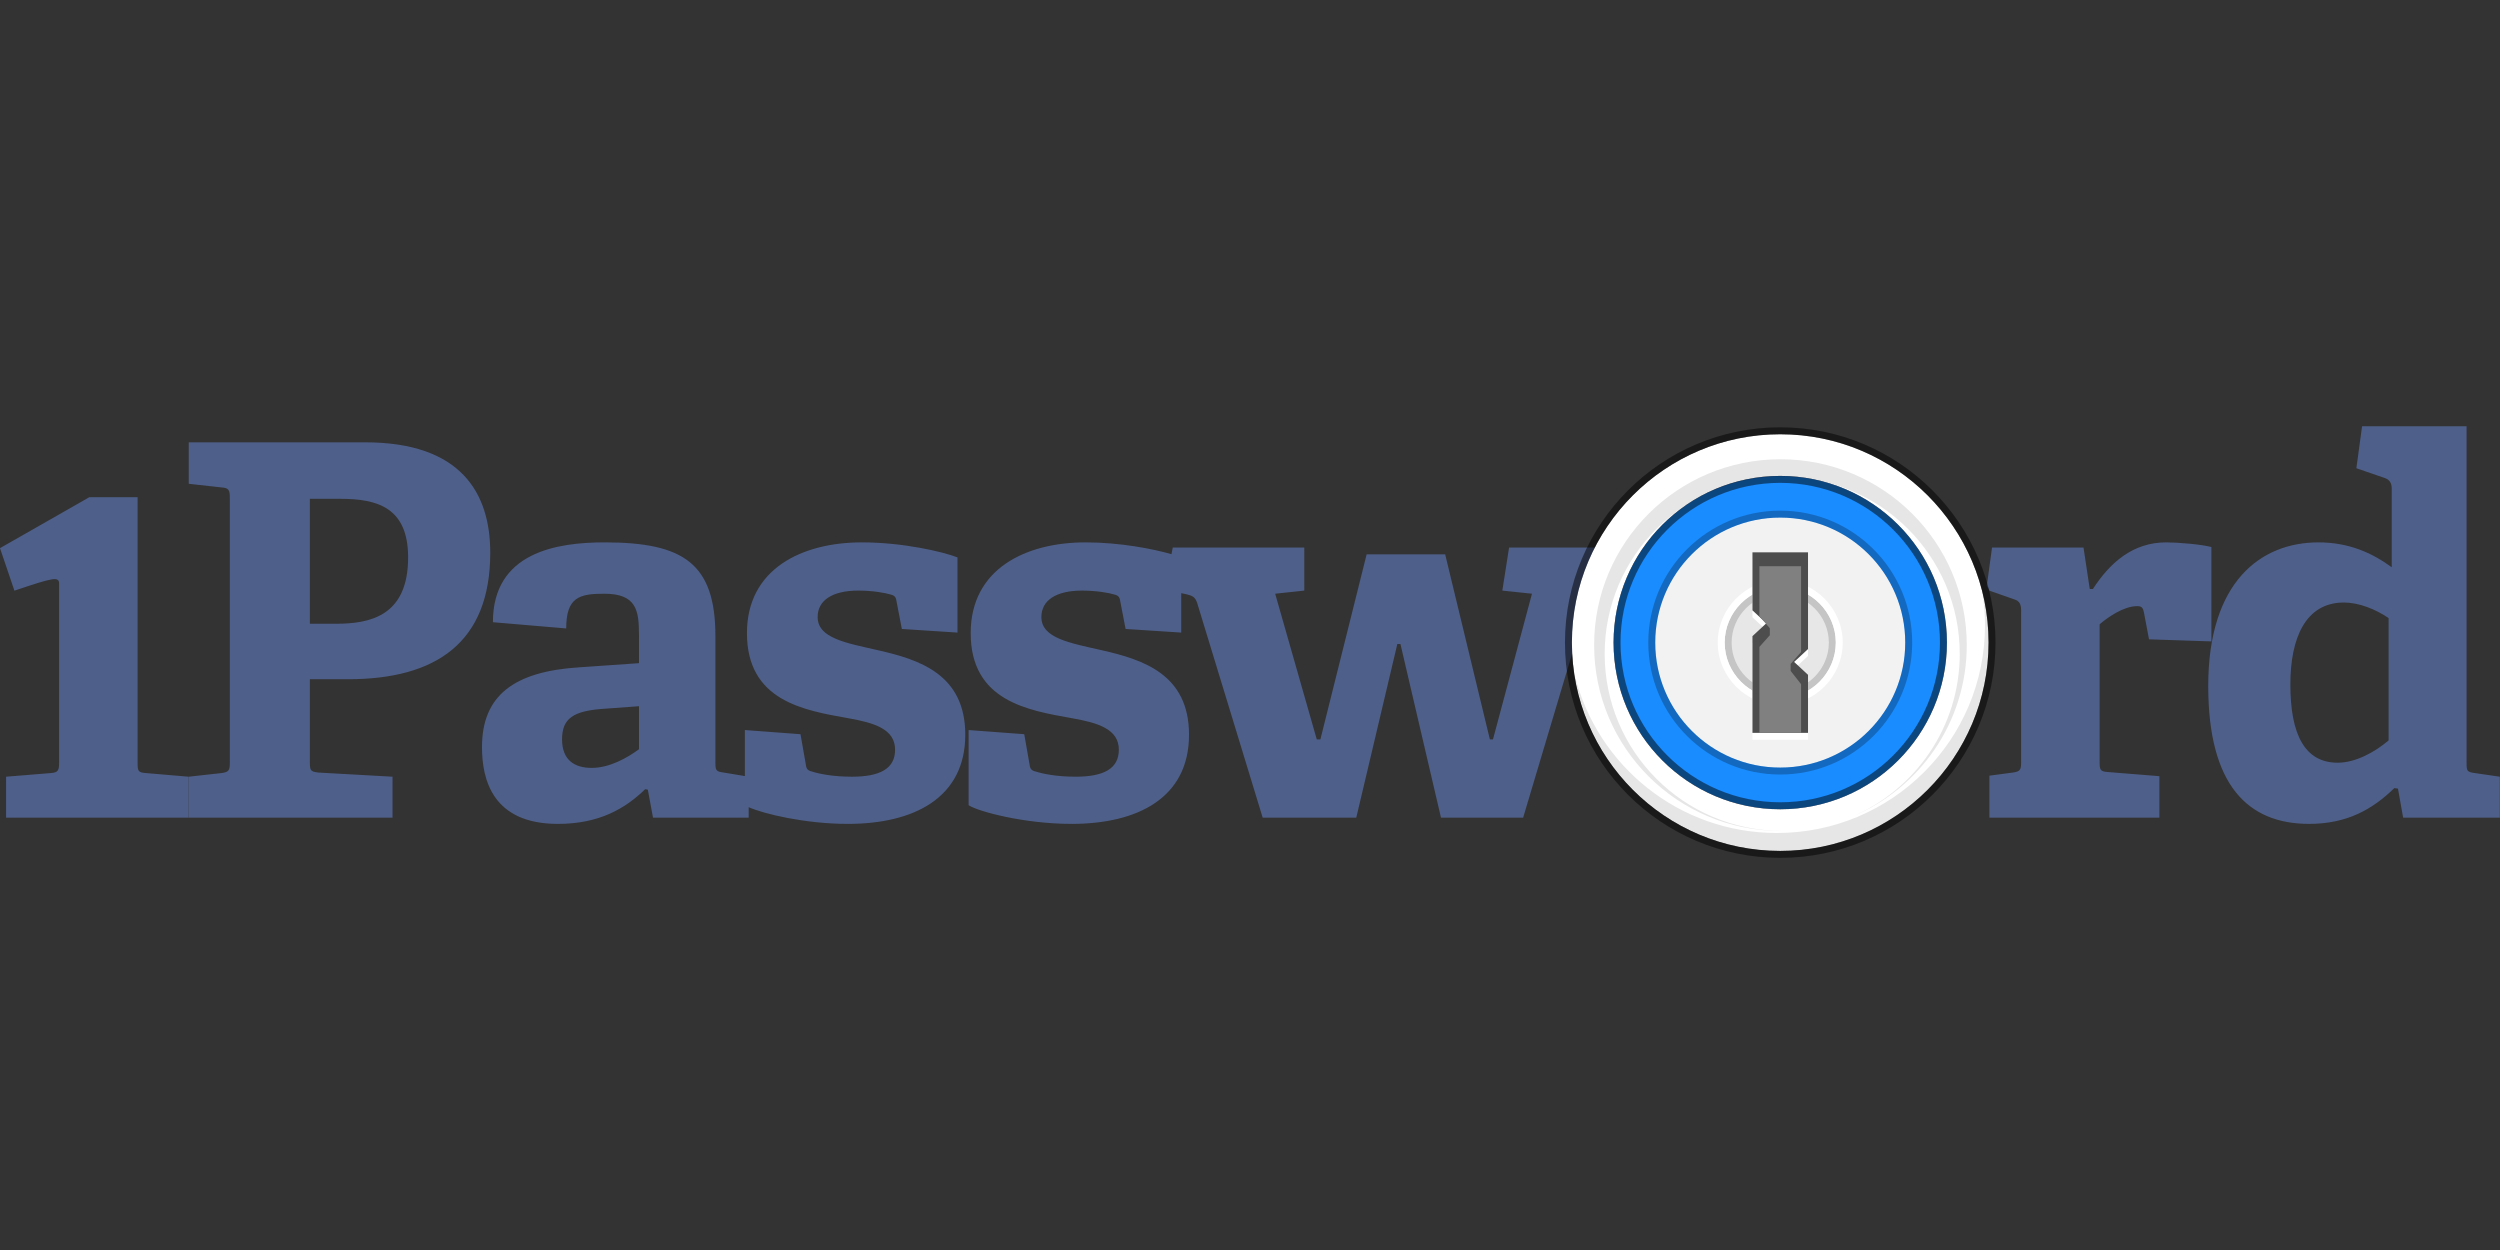 <svg width="100%" height="100%" viewBox="0 0 360 180" version="1.1" xmlns="http://www.w3.org/2000/svg"
    xmlns:xlink="http://www.w3.org/1999/xlink" xml:space="preserve" xmlns:serif="http://www.serif.com/"
    style="fill-rule:evenodd;clip-rule:evenodd;stroke-linejoin:round;stroke-miterlimit:2;">
    <rect x="0" y="0" width="360" height="180" fill="#333333" stroke="none"/>
    <g transform="matrix(1.026,0,0,1.026,-3.64153e-14,61.379)">
        <path
            d="M19.311,9.962L19.311,47.223C19.311,48.387 19.384,48.605 20.479,48.677L26.461,49.187L26.461,54.936L0.854,54.936L0.854,49.188L7.127,48.678C8.149,48.605 8.295,48.314 8.295,47.223L8.295,22.096C8.295,21.053 7.507,21.226 2.023,23.075L0,17.108L12.533,9.962L19.311,9.962ZM43.491,10.187L47.797,10.187C52.975,10.187 57.28,11.423 57.28,18.409C57.28,26.631 51.955,27.722 47.14,27.722L43.491,27.722L43.491,10.187ZM48.817,35.507L43.491,35.507L43.491,47.15C43.491,48.315 43.565,48.46 44.66,48.605L55.092,49.187L55.092,54.935L26.493,54.935L26.493,49.187L31.089,48.677C32.109,48.533 32.257,48.315 32.257,47.223L32.257,10.042C32.257,8.951 32.11,8.659 31.089,8.586L26.493,8.077L26.493,2.256L51.225,2.256C64.723,2.256 68.807,9.387 68.807,17.754C68.807,30.414 61.148,35.508 48.817,35.508L48.817,35.507ZM89.682,45.332C88.005,46.568 85.524,47.952 83.043,47.952C80.636,47.952 78.885,46.86 78.885,43.949C78.885,41.039 80.417,39.947 84.72,39.657L89.682,39.293L89.682,45.333L89.682,45.332ZM123.22,31.435C128.983,32.744 135.477,34.782 135.477,43.295C135.477,52.171 128.255,55.81 118.989,55.81C112.989,55.81 107.123,54.386 105.077,53.466L105.077,54.936L91.652,54.936L90.922,51.007L90.557,50.935C87.785,53.627 84.137,55.81 78.3,55.81C69.109,55.81 67.648,49.553 67.648,45.04C67.648,37.765 72.173,34.418 81.292,33.836L89.682,33.254L89.682,29.252C89.682,25.832 89.318,23.504 84.793,23.504C81.293,23.504 79.468,24.013 79.468,28.379L69.18,27.505C69.18,17.683 78.155,16.299 84.867,16.299C95.957,16.299 100.407,19.284 100.407,29.47L100.407,47.151C100.407,48.315 100.48,48.461 101.574,48.606L104.543,49.099L104.543,42.639L112.349,43.222L113.079,47.369C113.151,48.024 113.299,48.315 113.955,48.46C114.83,48.752 116.8,49.188 119.573,49.188C123.439,49.188 125.627,48.098 125.627,45.405C125.627,42.495 122.709,41.621 118.989,40.966C112.861,39.875 104.835,38.566 104.835,29.034C104.835,20.011 112.568,16.299 120.958,16.299C126.721,16.299 132.339,17.61 134.383,18.409L134.383,28.96L126.576,28.452L125.846,24.667C125.774,24.085 125.627,23.795 125.118,23.649C124.169,23.359 122.418,23.067 120.448,23.067C116.8,23.067 114.757,24.449 114.757,26.777C114.757,29.761 118.77,30.415 123.22,31.435ZM335.243,44.095C333.273,45.769 330.573,47.224 328.093,47.224C323.495,47.224 321.454,43.294 321.454,36.237C321.454,29.761 323.569,24.74 328.969,24.74C331.083,24.74 333.419,25.686 335.243,26.924L335.243,44.095ZM347.353,48.679L350.854,49.189L350.854,54.937L337.284,54.937L336.556,50.862L336.045,50.788C332.981,53.772 329.406,55.809 324.08,55.809C315.472,55.809 309.927,50.352 309.927,36.455C309.927,21.83 317.294,16.3 325.393,16.3C329.625,16.3 332.907,17.755 335.681,19.793L335.681,8.732C335.681,8.004 335.388,7.495 334.732,7.277L330.719,5.894L331.521,-0L346.186,-0L346.186,47.295C346.186,48.387 346.259,48.533 347.353,48.678L347.353,48.679ZM224.496,23.43C223.476,23.575 223.038,23.94 222.746,24.885L213.773,54.935L202.244,54.935L196.554,30.562L196.117,30.562L190.353,54.936L177.22,54.936L168.027,24.814C167.737,23.94 167.37,23.794 166.495,23.576L165.785,23.425L165.785,28.96L157.979,28.452L157.249,24.667C157.177,24.085 157.03,23.795 156.521,23.649C155.571,23.359 153.821,23.067 151.851,23.067C148.203,23.067 146.159,24.449 146.159,26.777C146.159,29.761 150.173,30.417 154.623,31.435C160.386,32.744 166.88,34.782 166.88,43.295C166.88,52.172 159.658,55.81 150.391,55.81C143.752,55.81 137.259,54.063 135.945,53.19L135.945,42.64L143.752,43.222L144.482,47.369C144.554,48.024 144.702,48.315 145.358,48.46C146.233,48.752 148.203,49.188 150.976,49.188C154.841,49.188 157.03,48.098 157.03,45.405C157.03,42.495 154.112,41.621 150.391,40.966C144.263,39.875 136.238,38.566 136.238,29.034C136.238,20.011 143.971,16.299 152.361,16.299C157.126,16.299 161.787,17.195 164.415,17.958L164.599,17.028L183.057,17.028L183.057,23.067L178.971,23.504L184.808,43.949L185.319,43.949L191.811,17.973L202.829,17.973L209.104,43.949L209.541,43.949L215.013,23.504L210.854,23.067L211.801,17.028L227.124,17.028L227.124,19.173C226.213,20.511 225.412,21.919 224.728,23.386L224.496,23.431L224.496,23.43ZM299.936,25.249C298.04,25.249 295.779,26.849 294.684,27.796L294.684,47.077C294.684,48.241 294.758,48.459 295.853,48.533L303.074,49.114L303.074,54.936L279.216,54.936L279.216,49.042L282.501,48.605C283.521,48.459 283.667,48.241 283.667,47.15L283.667,25.83C283.667,25.03 283.448,24.521 282.72,24.303L279.21,23.073C279.097,22.835 278.973,22.605 278.854,22.373L279.583,17.027L292.423,17.027L293.298,22.847L293.736,22.847C296.143,19.137 299.354,16.299 304.023,16.299C305.7,16.299 309.056,16.59 310.37,16.954L310.37,30.197L301.616,29.906L300.886,26.049C300.74,25.394 300.521,25.249 299.936,25.249Z"
            style="fill:rgb(78,95,137);" />
    </g>
    <g transform="matrix(1,0,0,1,4.5,57)">
        <path
            d="M251.854,11.532C265.109,11.532 275.854,22.277 275.854,35.532C275.854,48.787 265.109,59.532 251.854,59.532C238.599,59.532 227.854,48.787 227.854,35.532C227.854,22.277 238.599,11.532 251.854,11.532"
            style="fill:rgb(25,140,255);" />
    </g>
    <g transform="matrix(1,0,0,1,4.5,57)">
        <path
            d="M221.854,35.532C221.854,18.963 235.285,5.532 251.854,5.532C268.423,5.532 281.854,18.963 281.854,35.532C281.854,52.102 268.423,65.532 251.854,65.532C235.285,65.532 221.854,52.102 221.854,35.532ZM227.854,35.532C227.854,48.787 238.599,59.532 251.854,59.532C265.109,59.532 275.854,48.787 275.854,35.532C275.854,22.277 265.109,11.532 251.854,11.532C238.599,11.532 227.854,22.277 227.854,35.532Z"
            style="fill:white;" />
    </g>
    <g transform="matrix(1,0,0,1,4.5,57)">
        <path
            d="M220.854,35.532C220.854,52.653 234.734,66.532 251.854,66.532C268.974,66.532 282.854,52.653 282.854,35.532C282.854,18.412 268.974,4.532 251.854,4.532C234.734,4.532 220.854,18.412 220.854,35.532ZM221.854,35.532C221.854,18.965 235.284,5.532 251.854,5.532C268.424,5.532 281.854,18.965 281.854,35.532C281.854,52.099 268.424,65.532 251.854,65.532C235.284,65.532 221.854,52.099 221.854,35.532ZM228.854,35.53C228.854,48.232 239.152,58.528 251.854,58.528C264.556,58.528 274.854,48.232 274.854,35.53C274.854,22.829 264.556,12.532 251.854,12.532C239.152,12.532 228.854,22.829 228.854,35.53ZM227.854,35.532C227.854,22.279 238.598,11.532 251.854,11.532C265.11,11.532 275.854,22.279 275.854,35.532C275.854,48.785 265.111,59.532 251.854,59.532C238.597,59.532 227.854,48.785 227.854,35.532Z"
            style="fill-opacity:0.5;fill-rule:nonzero;" />
    </g>
    <g transform="matrix(1,0,0,1,4.5,57)">
        <path
            d="M262.174,60.61C271.303,56.719 277.702,47.683 277.702,37.154C277.702,23.072 266.256,11.656 252.137,11.656C238.018,11.656 226.573,23.072 226.573,37.154C226.573,51.194 237.951,62.581 252.013,62.648C251.969,62.649 251.927,62.652 251.884,62.652C237.066,62.652 225.054,50.671 225.054,35.892C225.054,21.113 237.066,9.132 251.884,9.132C266.702,9.132 278.714,21.113 278.714,35.892C278.714,47.035 271.884,56.583 262.174,60.61ZM251.366,62.952C267.919,62.952 281.337,49.569 281.337,33.061C281.337,31.521 281.22,30.009 280.995,28.532C281.552,30.81 281.854,33.188 281.854,35.637C281.854,52.147 268.435,65.528 251.883,65.528C236.873,65.528 224.442,54.525 222.254,40.166C225.452,53.243 237.269,62.952 251.366,62.952Z"
            style="fill-opacity:0.1;" />
    </g>
    <g transform="matrix(1,0,0,1,4.5,57)">
        <path
            d="M251.854,17.532C261.795,17.532 269.854,25.591 269.854,35.532C269.854,45.473 261.795,53.532 251.854,53.532C241.913,53.532 233.854,45.473 233.854,35.532C233.854,25.591 241.913,17.532 251.854,17.532Z"
            style="fill:rgb(242,242,242);" />
    </g>
    <g transform="matrix(1,0,0,1,4.5,57)">
        <path
            d="M251.854,17.532C241.913,17.532 233.854,25.591 233.854,35.532C233.854,45.473 241.913,53.532 251.854,53.532C261.795,53.532 269.854,45.473 269.854,35.532C269.854,25.591 261.795,17.532 251.854,17.532ZM251.854,16.532C262.347,16.532 270.854,25.039 270.854,35.532C270.854,46.026 262.347,54.532 251.854,54.532C241.361,54.532 232.854,46.026 232.854,35.532C232.854,25.039 241.361,16.532 251.854,16.532Z"
            style="fill-opacity:0.25;fill-rule:nonzero;" />
    </g>
    <g transform="matrix(1,0,0,1,4.5,57)">
        <path
            d="M259.854,35.532C259.854,39.921 256.243,43.532 251.854,43.532C247.465,43.532 243.854,39.921 243.854,35.532C243.854,31.143 247.465,27.532 251.854,27.532C256.243,27.532 259.854,31.143 259.854,35.532Z"
            style="fill-opacity:0.05;" />
    </g>
    <g transform="matrix(1,0,0,1,4.5,57)">
        <path
            d="M258.854,35.532C258.854,31.692 255.694,28.532 251.854,28.532C248.014,28.532 244.854,31.692 244.854,35.532C244.854,39.372 248.014,42.532 251.854,42.532C255.694,42.532 258.854,39.372 258.854,35.532ZM259.854,35.532C259.854,39.921 256.243,43.532 251.854,43.532C247.465,43.532 243.854,39.921 243.854,35.532C243.854,31.143 247.465,27.532 251.854,27.532C256.243,27.532 259.854,31.143 259.854,35.532Z"
            style="fill-opacity:0.15;fill-rule:nonzero;" />
    </g>
    <g transform="matrix(1,0,0,1,4.5,57)">
        <path
            d="M259.854,35.532C259.854,31.143 256.243,27.532 251.854,27.532C247.465,27.532 243.854,31.143 243.854,35.532C243.854,39.921 247.465,43.532 251.854,43.532C256.243,43.532 259.854,39.921 259.854,35.532ZM260.854,35.532C260.854,40.469 256.791,44.532 251.854,44.532C246.917,44.532 242.854,40.469 242.854,35.532C242.854,30.595 246.917,26.532 251.854,26.532C256.791,26.532 260.854,30.595 260.854,35.532Z"
            style="fill:white;fill-rule:nonzero;" />
    </g>
    <g transform="matrix(1,0,0,1,4.5,57)">
        <path
            d="M247.854,31.89L247.854,23.532L255.854,23.532L255.854,37.462L253.854,39.318L255.854,41.174L255.854,49.532L247.854,49.532L247.854,35.603L249.854,33.746L247.854,31.89Z"
            style="fill:white;" />
    </g>
    <g transform="matrix(1,0,0,1,4.5,57)">
        <path
            d="M247.854,30.89L247.854,22.532L255.854,22.532L255.854,36.462L253.854,38.318L255.854,40.174L255.854,48.532L247.854,48.532L247.854,34.603L249.854,32.746L247.854,30.89Z"
            style="fill:rgb(77,77,77);" />
    </g>
    <g transform="matrix(1,0,0,1,4.5,57)">
        <path
            d="M248.854,31.747L248.854,24.532L254.854,24.532L254.854,36.89L253.354,38.603L253.354,39.611L254.854,41.52L254.854,48.532L248.854,48.532L248.854,36.152L250.354,34.475L250.354,33.461L248.854,31.747Z"
            style="fill:rgb(128,128,128);" />
    </g>
</svg>